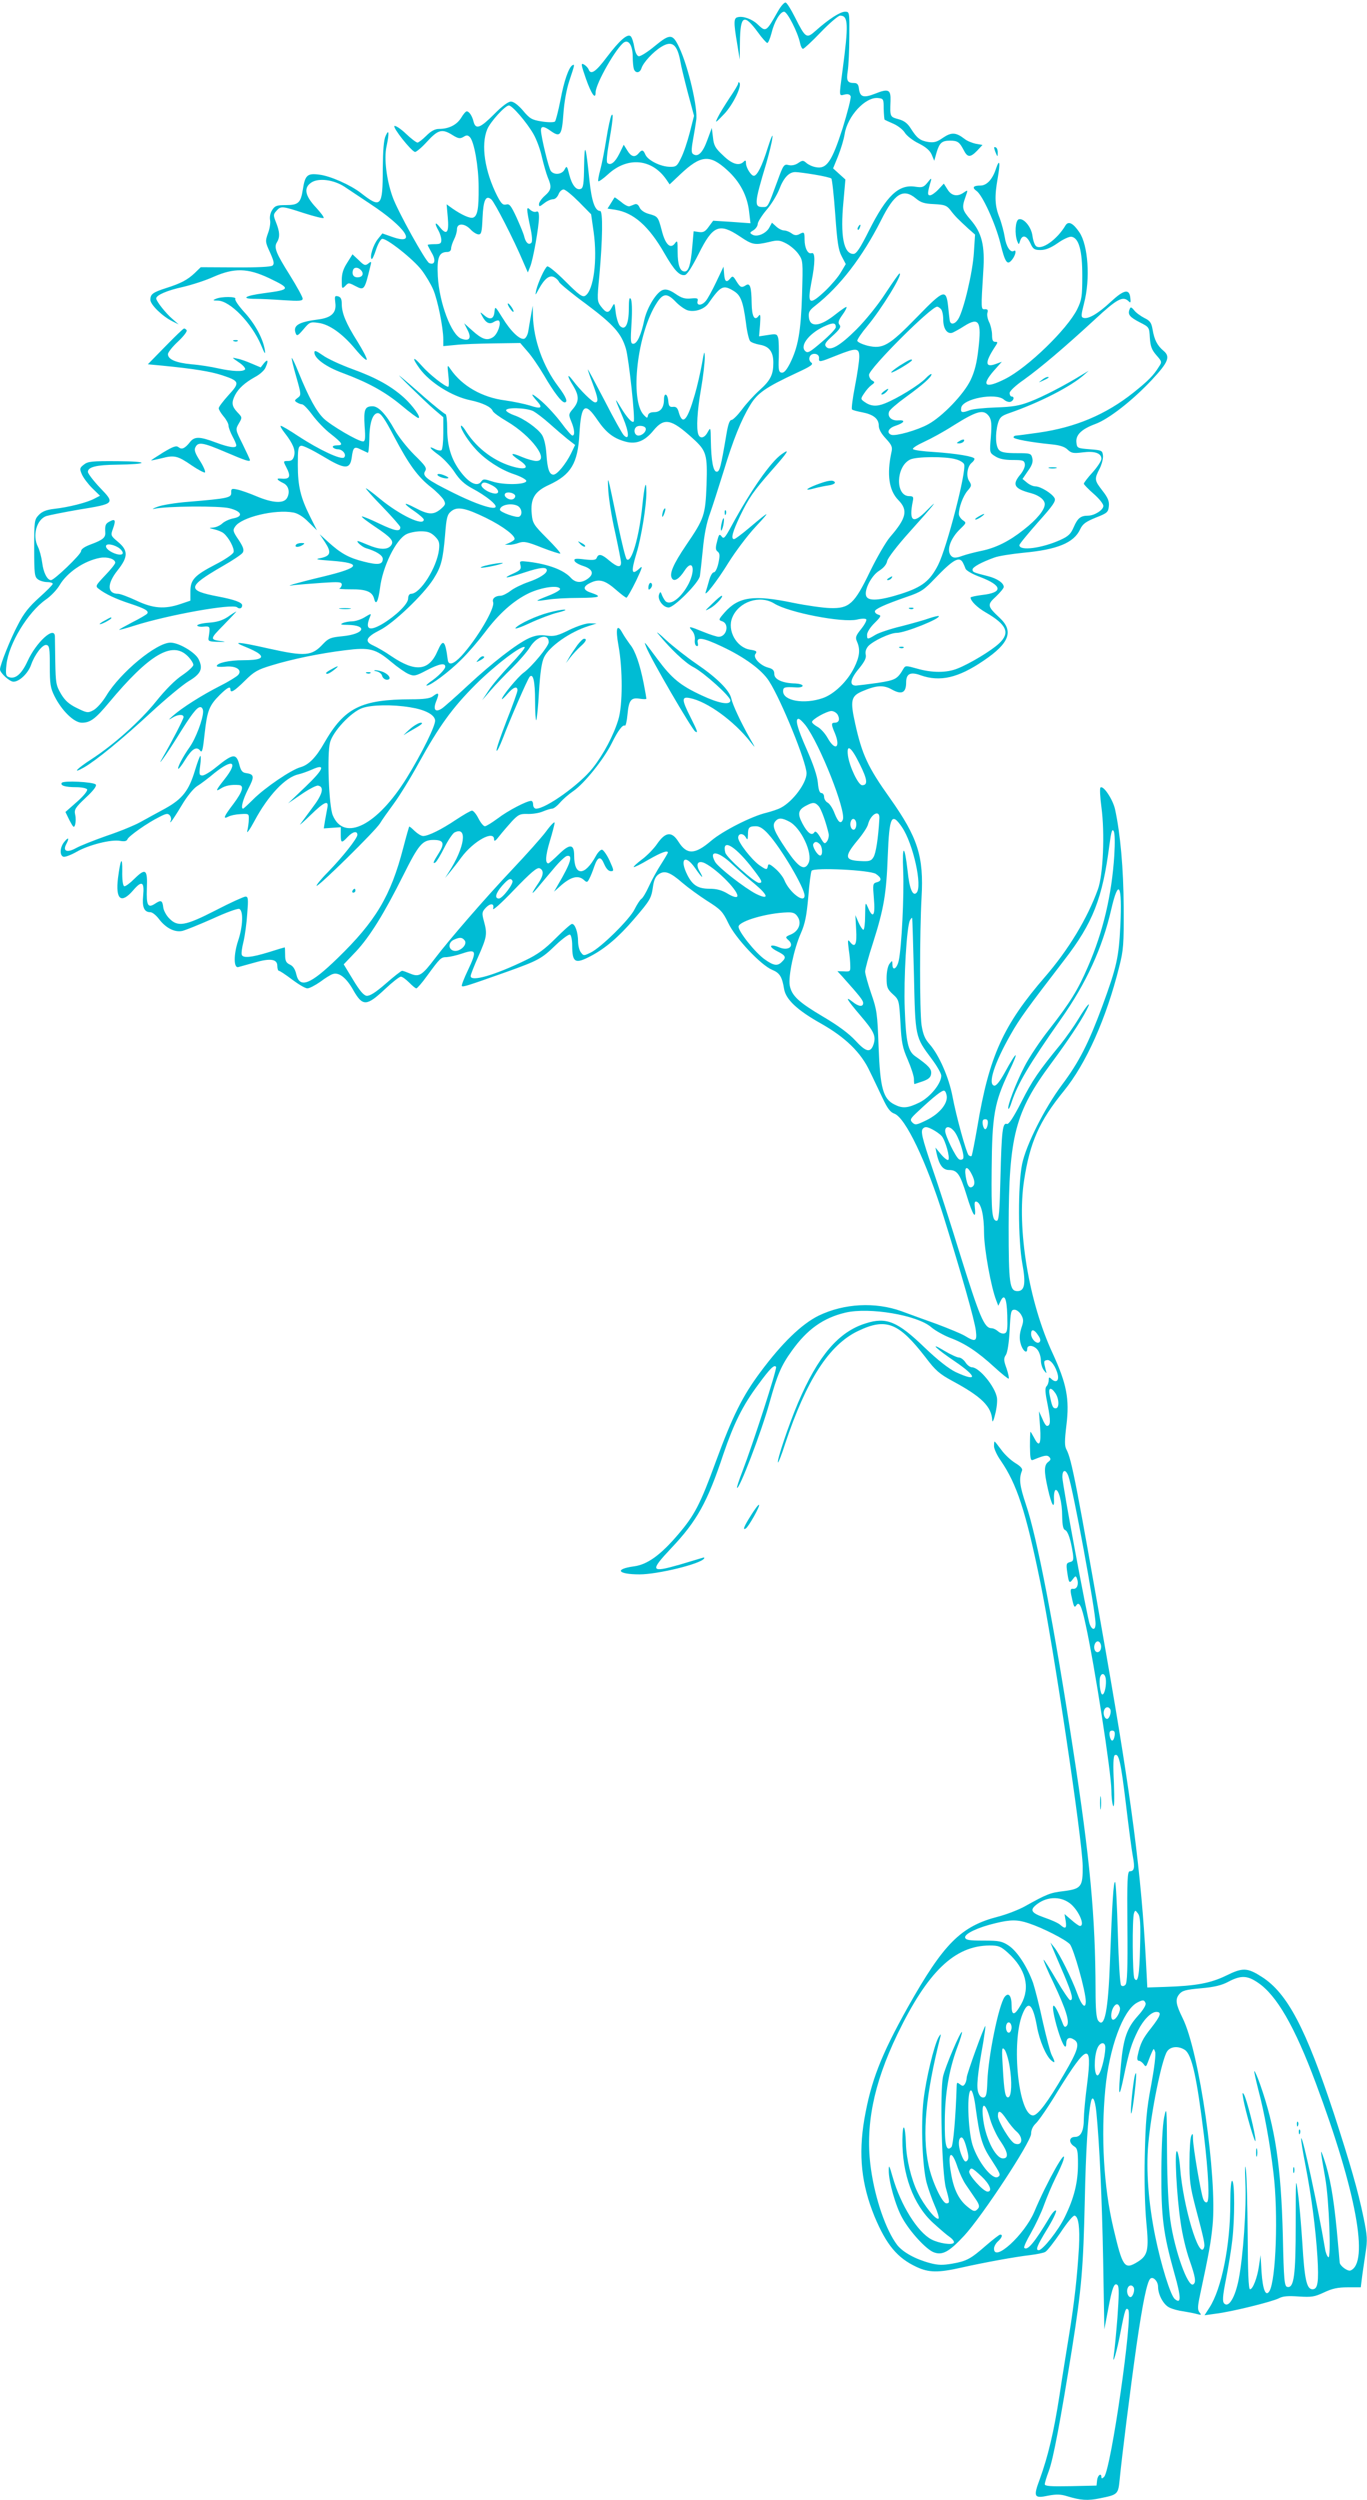 <?xml version="1.0" standalone="no"?>
<!DOCTYPE svg PUBLIC "-//W3C//DTD SVG 20010904//EN"
 "http://www.w3.org/TR/2001/REC-SVG-20010904/DTD/svg10.dtd">
<svg version="1.0" xmlns="http://www.w3.org/2000/svg"
 width="700pt" height="1280pt" viewBox="0 0 700 1280"
 preserveAspectRatio="xMidYMid meet">
<g transform="translate(0,1280) scale(0.1,-0.1)"
fill="#00bcd4" stroke="none">
<path d="M3984 12743 c-61 -108 -62 -108 -104 -68 -28 27 -74 44 -102 37 -21
-4 -22 -25 -3 -137 l13 -80 1 90 c2 137 20 147 91 51 22 -31 45 -56 49 -56 5
0 14 22 21 48 14 60 45 112 65 112 17 0 71 -107 82 -161 3 -16 10 -29 15 -29
5 0 46 38 91 85 45 47 90 85 99 85 42 0 44 -43 12 -283 -18 -136 -18 -128 11
-121 17 4 27 1 31 -9 3 -8 -16 -82 -41 -163 -55 -171 -82 -211 -137 -200 -18
3 -39 13 -49 22 -16 14 -20 14 -42 -1 -15 -10 -34 -14 -49 -10 -23 6 -27 1
-57 -82 -50 -136 -48 -133 -75 -133 -45 0 -44 18 18 224 14 49 29 108 31 130
4 26 -5 7 -24 -52 -29 -93 -54 -142 -71 -142 -14 0 -40 42 -40 64 0 16 -3 17
-12 8 -23 -23 -59 -13 -105 32 -40 37 -48 51 -52 92 l-6 49 -23 -62 c-23 -64
-47 -88 -71 -73 -11 6 -12 20 -2 76 7 38 14 82 16 98 10 59 -40 273 -86 371
-34 73 -47 74 -125 10 -37 -31 -74 -54 -83 -53 -10 2 -18 20 -23 47 -4 25 -12
49 -18 55 -16 16 -58 -21 -123 -107 -57 -76 -82 -92 -93 -62 -4 9 -15 20 -24
25 -16 9 -15 0 10 -72 28 -79 50 -111 50 -71 0 45 109 235 147 257 24 13 43
-20 43 -75 0 -26 3 -54 6 -63 9 -23 31 -20 39 5 9 29 60 84 101 109 56 35 83
13 99 -80 3 -19 20 -89 37 -154 l32 -119 -22 -86 c-12 -47 -32 -106 -45 -131
-20 -41 -25 -45 -58 -44 -47 1 -111 33 -124 62 -11 26 -18 27 -35 7 -19 -23
-38 -18 -58 15 l-18 29 -22 -45 c-22 -45 -46 -64 -62 -48 -5 5 -2 44 6 89 22
125 27 173 15 154 -5 -8 -17 -62 -26 -120 -9 -57 -23 -128 -31 -158 -8 -29
-13 -56 -10 -59 3 -2 25 13 50 36 99 91 224 80 298 -27 l17 -25 54 51 c106
100 151 104 241 22 65 -59 103 -131 112 -213 l7 -59 -96 7 -95 6 -23 -31 c-17
-24 -27 -30 -49 -27 l-28 4 -7 -79 c-8 -93 -19 -127 -39 -127 -24 0 -36 34
-36 101 0 57 -1 61 -14 43 -23 -31 -49 -6 -67 65 -19 72 -20 73 -67 86 -22 6
-41 19 -47 33 -6 14 -15 20 -25 16 -8 -3 -20 -8 -26 -10 -6 -3 -26 7 -43 22
-18 14 -33 25 -34 23 -2 -2 -10 -16 -19 -30 l-17 -27 40 -6 c94 -15 172 -84
252 -224 50 -87 77 -115 104 -110 12 2 36 40 71 109 72 145 105 159 210 89 65
-44 76 -46 150 -29 44 11 55 10 89 -8 21 -11 49 -35 62 -54 23 -33 23 -37 18
-209 -6 -189 -20 -267 -62 -351 -18 -35 -31 -49 -43 -47 -14 3 -17 15 -14 78
1 41 0 86 -3 99 -6 21 -9 23 -52 16 l-46 -7 5 60 c3 48 2 57 -7 45 -21 -29
-35 -4 -36 65 -1 82 -8 105 -29 92 -23 -15 -29 -12 -49 20 -16 27 -20 29 -31
15 -20 -24 -29 -18 -32 23 l-3 37 -38 -80 c-21 -44 -45 -88 -54 -97 -21 -24
-47 -23 -41 0 4 15 -1 17 -34 14 -30 -3 -48 2 -78 23 -28 19 -47 26 -64 21
-32 -8 -82 -88 -97 -155 -16 -77 -37 -121 -56 -121 -14 0 -15 12 -9 108 4 65
2 113 -4 122 -7 11 -10 -4 -10 -51 0 -78 -18 -114 -45 -88 -8 8 -18 39 -22 68
-6 53 -6 53 -20 27 -17 -32 -29 -30 -57 7 -18 25 -19 32 -7 154 17 189 19 333
4 333 -26 0 -43 49 -54 151 -19 187 -26 208 -28 81 -1 -93 -4 -114 -17 -119
-23 -9 -45 19 -59 73 -11 45 -13 47 -24 26 -13 -25 -52 -30 -70 -8 -11 13 -50
174 -51 209 0 23 15 22 51 -4 48 -34 56 -22 64 88 4 59 16 127 31 171 27 81
28 85 15 78 -19 -12 -43 -81 -61 -178 -11 -56 -24 -106 -28 -110 -5 -5 -35 -5
-67 0 -51 8 -62 14 -97 56 -25 29 -48 46 -62 46 -13 0 -46 -24 -86 -65 -71
-71 -94 -80 -105 -38 -7 30 -23 53 -35 53 -5 0 -18 -15 -29 -34 -23 -36 -63
-56 -113 -56 -21 0 -41 -11 -65 -35 -19 -19 -40 -35 -45 -35 -6 0 -33 20 -60
46 -26 25 -53 42 -58 39 -11 -7 85 -128 105 -133 6 -1 34 22 62 53 57 62 77
67 131 33 29 -18 38 -19 55 -9 16 10 22 10 33 -1 22 -22 45 -152 45 -257 1
-109 -6 -147 -28 -155 -15 -6 -58 13 -107 47 l-29 21 6 -67 c7 -78 -5 -94 -40
-51 -25 32 -30 23 -8 -16 8 -14 14 -35 15 -47 0 -20 -5 -23 -35 -23 -19 0 -35
-2 -35 -4 0 -3 10 -21 21 -41 22 -37 16 -64 -13 -52 -18 7 -163 268 -188 340
-31 88 -44 195 -31 256 15 70 13 94 -4 56 -10 -21 -14 -73 -15 -171 0 -193 -9
-203 -112 -122 -53 41 -158 88 -214 94 -60 8 -72 -3 -83 -75 -11 -70 -23 -81
-87 -81 -46 0 -56 -3 -70 -25 -10 -15 -14 -36 -11 -52 3 -14 -2 -45 -11 -68
-14 -40 -14 -44 11 -98 20 -45 23 -58 12 -67 -8 -6 -76 -10 -190 -9 l-177 1
-31 -30 c-37 -35 -71 -53 -147 -77 -68 -22 -80 -31 -80 -60 0 -25 63 -86 115
-111 l30 -15 -32 28 c-34 29 -83 91 -83 105 0 17 55 41 137 59 47 11 118 34
157 52 105 46 174 45 284 -7 113 -54 111 -59 -26 -77 -99 -13 -122 -29 -44
-29 26 0 91 -3 145 -7 80 -5 97 -4 97 8 0 8 -29 61 -65 119 -73 116 -84 144
-66 171 15 25 14 51 -5 99 -15 38 -15 42 1 60 23 26 28 26 141 -11 53 -17 98
-28 101 -25 4 3 -15 28 -40 55 -56 60 -63 100 -22 127 37 24 114 14 169 -22
24 -16 83 -55 132 -88 181 -119 245 -215 113 -169 l-51 18 -24 -30 c-23 -29
-42 -90 -31 -101 3 -3 13 18 22 46 9 28 23 54 31 57 20 7 160 -103 204 -161
21 -28 48 -73 59 -100 22 -51 51 -194 51 -253 l0 -35 63 6 c34 4 122 7 196 8
l135 2 37 -43 c21 -23 59 -79 85 -123 50 -86 90 -138 105 -138 19 0 8 28 -32
81 -78 103 -127 239 -130 364 l-1 50 -9 -50 c-5 -27 -11 -64 -14 -82 -3 -17
-12 -34 -20 -37 -22 -8 -70 38 -112 107 -38 61 -38 61 -41 29 -4 -37 -24 -42
-55 -14 -19 16 -20 16 -9 -4 19 -37 38 -47 61 -32 11 7 23 9 26 6 13 -13 -7
-69 -30 -84 -31 -20 -56 -12 -108 35 l-40 36 17 -34 c22 -42 10 -60 -31 -45
-51 17 -114 184 -121 320 -5 97 6 124 49 124 11 0 19 7 19 18 0 9 7 30 15 46
8 15 15 39 15 52 0 33 39 32 70 -1 13 -14 31 -25 41 -25 14 0 17 13 20 85 4
92 17 118 45 94 16 -13 115 -205 163 -319 l24 -55 12 30 c15 36 45 205 45 253
0 26 -4 33 -15 28 -8 -3 -21 2 -30 10 -20 20 -20 8 0 -87 10 -45 12 -76 6 -82
-13 -13 -28 -1 -36 30 -3 15 -22 60 -40 100 -28 60 -36 71 -53 66 -17 -4 -25
4 -46 44 -64 127 -84 261 -51 341 17 40 92 122 111 122 17 0 91 -86 125 -145
16 -27 36 -81 44 -119 9 -38 22 -84 30 -104 21 -49 19 -64 -15 -94 -16 -14
-30 -34 -30 -43 0 -14 3 -14 26 4 15 12 35 21 46 21 11 0 22 11 28 25 5 14 17
25 26 25 9 0 44 -29 78 -63 l63 -64 13 -91 c20 -143 0 -299 -43 -326 -14 -9
-32 4 -101 73 -46 46 -88 81 -94 77 -13 -8 -47 -83 -56 -121 -6 -30 -6 -30 13
5 29 53 55 74 79 61 11 -6 22 -17 25 -25 3 -7 65 -59 139 -113 140 -105 180
-150 203 -228 15 -49 49 -364 40 -373 -8 -9 -34 19 -66 72 -35 58 -33 51 11
-52 32 -76 34 -121 4 -90 -8 8 -53 89 -99 179 -47 90 -85 161 -85 158 0 -4 11
-37 25 -73 28 -75 31 -96 12 -96 -13 0 -77 63 -115 114 -30 39 -28 20 3 -29
31 -51 31 -80 0 -117 -24 -28 -24 -31 -10 -65 17 -40 20 -73 6 -73 -5 0 -30
29 -55 63 -26 35 -72 86 -103 113 -54 46 -63 45 -20 -3 28 -32 16 -38 -40 -19
-26 8 -83 20 -126 26 -118 15 -221 74 -280 160 -17 25 -17 24 -11 -32 4 -32 3
-58 -1 -58 -16 0 -96 63 -134 106 -47 54 -55 46 -12 -13 52 -71 164 -142 259
-162 62 -13 107 -34 115 -55 3 -8 36 -32 74 -54 125 -74 220 -202 149 -202
-13 0 -46 9 -72 20 -60 26 -67 19 -15 -16 53 -35 41 -52 -25 -35 -97 25 -189
92 -246 180 -15 25 -28 38 -28 29 0 -18 41 -81 79 -121 48 -52 125 -102 191
-124 36 -12 65 -28 65 -35 0 -20 -118 -22 -174 -3 -43 14 -47 14 -58 -2 -20
-26 -61 -6 -104 51 -48 63 -69 131 -69 222 0 41 -4 74 -9 74 -4 0 -53 39 -107
86 -54 48 -110 96 -124 107 -39 33 120 -123 173 -169 l47 -40 0 -82 c0 -44 -4
-84 -10 -87 -5 -3 -19 -1 -31 5 -39 21 -29 4 17 -29 25 -18 61 -57 81 -87 26
-40 51 -63 92 -85 31 -16 72 -43 91 -59 80 -66 -19 -47 -185 35 -141 70 -164
88 -148 113 10 16 2 27 -56 84 -37 37 -82 94 -101 129 -44 79 -82 119 -112
119 -40 0 -46 -16 -41 -101 5 -63 3 -79 -8 -79 -25 0 -163 81 -201 117 -38 37
-76 106 -129 236 -17 43 -33 76 -35 74 -2 -2 8 -45 23 -96 26 -92 26 -94 7
-108 -16 -12 -17 -15 -4 -23 8 -5 20 -10 27 -10 7 0 31 -25 53 -55 22 -30 64
-74 93 -96 62 -49 67 -59 32 -59 -15 0 -24 -4 -20 -10 3 -5 14 -10 24 -10 26
0 47 -28 33 -42 -14 -14 -126 38 -236 110 -43 29 -83 52 -88 52 -5 0 4 -17 21
-38 41 -53 55 -86 47 -116 -5 -19 -13 -26 -31 -26 -25 0 -25 -1 -10 -30 27
-52 20 -65 -30 -60 -23 2 -16 -8 17 -24 26 -13 34 -46 18 -75 -16 -30 -73 -27
-156 8 -38 16 -83 32 -100 35 -27 6 -31 4 -30 -16 1 -26 -15 -30 -219 -47 -66
-5 -138 -17 -160 -26 -22 -8 -29 -13 -15 -10 59 14 336 16 385 3 63 -16 73
-42 19 -52 -20 -4 -46 -16 -57 -27 -11 -10 -32 -19 -46 -20 -23 -1 -22 -2 6
-9 18 -4 40 -13 48 -20 27 -22 57 -79 51 -97 -3 -10 -44 -38 -91 -62 -110 -57
-130 -79 -130 -139 l0 -47 -50 -17 c-82 -28 -142 -23 -226 17 -41 19 -83 35
-94 35 -57 0 -58 51 -3 120 55 69 55 102 2 146 -38 32 -38 33 -25 69 15 42 11
51 -18 35 -21 -11 -24 -19 -22 -56 2 -26 -12 -38 -74 -61 -32 -12 -50 -24 -50
-35 0 -16 -137 -148 -154 -148 -19 0 -39 39 -45 89 -4 30 -14 67 -22 82 -29
57 -7 139 43 157 17 5 92 20 167 33 185 30 186 31 108 112 -34 36 -62 73 -62
81 0 25 43 36 148 37 166 2 170 17 6 18 -134 1 -154 -1 -175 -18 -21 -16 -22
-21 -10 -49 7 -17 31 -49 53 -71 l40 -39 -29 -15 c-37 -20 -132 -44 -205 -52
-42 -5 -63 -14 -80 -32 -22 -23 -23 -32 -23 -170 0 -132 2 -146 19 -159 11 -8
32 -14 48 -14 15 0 28 -4 28 -9 0 -5 -31 -36 -69 -70 -52 -47 -79 -80 -109
-139 -39 -73 -92 -207 -92 -229 0 -18 49 -63 69 -63 30 0 75 43 90 86 19 54
59 106 79 102 15 -3 17 -18 17 -108 0 -91 3 -112 24 -154 37 -74 100 -136 140
-136 43 0 69 19 139 103 206 247 324 317 403 238 16 -16 29 -36 29 -45 0 -8
-26 -32 -57 -53 -36 -24 -85 -73 -134 -134 -81 -101 -217 -222 -331 -296 -76
-49 -102 -78 -38 -42 61 35 195 144 347 285 73 67 157 137 188 156 64 38 76
64 52 113 -17 35 -101 85 -144 85 -72 0 -257 -153 -329 -272 -20 -33 -49 -65
-66 -74 -28 -15 -33 -14 -84 11 -41 20 -61 38 -82 73 -25 43 -27 56 -29 162
-1 63 -2 123 -2 133 -3 54 -96 -31 -140 -128 -31 -67 -63 -94 -97 -81 -14 5
-16 16 -11 63 11 107 110 269 201 333 25 17 57 50 71 74 39 66 126 125 207
140 38 7 78 -6 78 -25 0 -6 -23 -35 -52 -65 -49 -52 -51 -55 -32 -69 33 -26
86 -51 159 -75 76 -25 98 -37 89 -51 -3 -5 -37 -25 -75 -44 -38 -20 -69 -37
-69 -39 0 -2 35 7 78 21 173 55 502 114 526 94 13 -11 26 -5 26 10 0 15 -39
29 -122 45 -163 31 -160 50 19 154 53 30 101 62 106 71 8 13 3 28 -21 65 -29
42 -31 50 -18 68 31 48 205 90 299 72 22 -4 51 -22 77 -49 l43 -42 -35 70
c-49 98 -63 156 -63 265 0 81 2 95 17 98 9 2 58 -22 110 -53 114 -69 140 -70
149 -8 7 54 13 59 46 42 16 -7 31 -15 36 -17 4 -2 7 27 8 65 0 86 17 138 44
138 15 0 35 -28 83 -120 76 -144 122 -207 190 -260 28 -22 56 -51 64 -64 11
-21 10 -25 -15 -47 -37 -31 -63 -30 -131 6 -65 34 -65 24 0 -20 24 -17 44 -35
44 -40 0 -36 -123 23 -224 106 -36 30 -68 54 -72 54 -4 0 34 -43 85 -95 50
-52 91 -99 91 -104 0 -25 -27 -20 -107 18 -47 23 -88 39 -90 37 -3 -3 28 -26
68 -53 84 -56 99 -74 80 -97 -18 -22 -60 -20 -116 4 -26 11 -49 20 -52 20 -13
0 21 -30 40 -36 54 -16 87 -37 87 -55 0 -30 -24 -33 -98 -14 -76 19 -117 42
-181 100 l-44 40 28 -42 c33 -51 28 -69 -22 -80 -33 -6 -25 -8 56 -14 157 -12
145 -35 -41 -80 -68 -16 -136 -34 -153 -39 -30 -10 -30 -10 5 -5 19 2 81 7
138 11 89 6 102 5 102 -9 0 -8 -6 -17 -12 -20 -7 -2 19 -4 57 -4 80 1 112 -12
121 -49 9 -36 21 -13 30 56 13 108 81 248 135 275 15 8 49 15 74 15 36 0 51
-6 72 -26 21 -21 25 -32 21 -68 -11 -92 -96 -226 -143 -226 -9 0 -15 -10 -15
-24 0 -28 -63 -89 -133 -131 -68 -39 -89 -27 -62 38 7 17 5 17 -26 -2 -19 -12
-47 -21 -64 -22 -16 0 -39 -4 -50 -9 -15 -7 -9 -9 25 -9 106 -2 86 -47 -25
-58 -61 -6 -72 -10 -100 -39 -58 -63 -91 -66 -280 -24 -155 35 -191 37 -120 9
28 -11 59 -26 70 -35 30 -23 4 -34 -81 -34 -70 0 -134 -14 -134 -30 0 -4 19
-5 42 -3 55 6 90 -16 68 -42 -8 -9 -50 -35 -94 -57 -89 -45 -194 -111 -241
-153 -23 -20 -24 -23 -5 -11 29 19 60 21 60 5 0 -10 -59 -124 -108 -209 -35
-60 21 18 75 105 73 118 101 155 119 155 8 0 14 -10 14 -23 0 -38 -38 -139
-69 -182 -34 -48 -64 -105 -58 -111 2 -2 18 18 35 46 35 57 59 71 77 47 10
-13 14 3 23 88 13 117 23 143 78 198 38 37 54 46 54 27 0 -20 19 -9 73 44 48
48 66 58 139 80 105 32 245 61 375 77 126 16 156 8 237 -60 32 -27 72 -55 89
-62 27 -12 36 -10 91 19 65 34 96 40 96 19 0 -14 -39 -53 -80 -80 -13 -10 -20
-17 -15 -17 20 0 114 70 176 132 36 35 89 97 120 138 73 98 149 166 229 204
65 30 151 42 158 21 2 -5 -24 -21 -58 -34 -33 -13 -60 -24 -58 -26 2 -2 26 1
53 5 28 5 99 9 159 9 109 1 122 6 64 26 -44 14 -45 32 -5 51 45 22 75 14 132
-36 25 -22 49 -40 53 -40 4 1 26 39 49 86 32 68 36 81 19 65 -43 -40 -46 -20
-16 79 23 75 50 239 50 307 0 76 -10 42 -21 -68 -16 -158 -56 -296 -80 -272
-6 6 -25 84 -44 174 -55 266 -55 267 -50 175 3 -43 18 -139 35 -212 16 -74 30
-144 30 -154 0 -28 -19 -24 -60 10 -38 33 -55 37 -64 15 -4 -12 -16 -14 -62
-9 -46 6 -56 4 -52 -7 2 -8 23 -20 46 -27 48 -16 56 -41 20 -66 -31 -22 -61
-20 -84 5 -37 41 -114 70 -217 83 -46 5 -47 5 -42 -17 5 -20 0 -26 -34 -42
-66 -29 -41 -28 54 4 82 27 115 30 115 11 0 -16 -39 -41 -95 -60 -32 -11 -73
-31 -91 -45 -18 -14 -41 -25 -51 -25 -27 0 -44 -15 -38 -32 12 -30 -83 -190
-163 -277 -40 -42 -65 -49 -69 -20 -13 102 -24 111 -52 47 -44 -103 -113 -111
-236 -28 -33 23 -75 47 -93 55 -48 21 -38 43 33 79 69 34 224 182 274 261 40
63 49 97 60 225 7 91 11 106 32 123 31 25 72 17 177 -34 88 -43 156 -95 146
-111 -3 -5 -16 -13 -28 -18 l-21 -9 21 0 c12 -1 35 4 51 10 26 9 44 5 119 -25
49 -19 91 -32 93 -30 3 3 -28 38 -68 78 -68 68 -74 78 -78 123 -8 80 14 117
89 151 112 52 147 110 155 261 9 152 28 166 93 70 44 -64 81 -93 143 -110 55
-15 99 3 143 57 55 67 91 60 200 -39 72 -65 77 -83 72 -240 -6 -155 -12 -172
-104 -307 -67 -99 -88 -148 -73 -171 11 -19 37 -3 64 39 41 64 59 10 22 -65
-35 -68 -87 -111 -115 -94 -6 3 -15 18 -21 31 -8 22 -10 23 -16 7 -10 -25 20
-67 49 -67 28 0 153 125 160 161 2 13 9 75 15 136 7 75 19 137 37 185 14 40
45 137 69 214 49 162 90 264 137 341 37 61 79 90 235 163 76 35 90 45 77 54
-9 7 -12 18 -8 29 9 24 50 19 48 -6 -2 -23 2 -22 89 13 103 41 117 40 117 -7
0 -21 -10 -89 -22 -150 -12 -62 -19 -116 -15 -119 3 -4 27 -10 53 -15 57 -11
84 -33 84 -69 0 -17 13 -41 36 -65 30 -33 35 -43 29 -69 -25 -115 -13 -197 35
-246 51 -52 42 -92 -43 -190 -21 -25 -67 -104 -102 -176 -80 -166 -106 -190
-204 -187 -36 1 -122 13 -190 27 -202 42 -279 31 -350 -49 -33 -38 -33 -39
-12 -46 37 -14 22 -79 -19 -79 -9 0 -44 11 -78 25 -74 30 -80 31 -58 6 10 -11
16 -31 14 -46 -2 -16 2 -30 9 -32 7 -3 9 3 6 16 -8 32 27 27 124 -19 115 -54
204 -119 241 -177 63 -98 192 -416 192 -472 0 -50 -70 -144 -131 -176 -14 -8
-48 -19 -75 -26 -76 -18 -223 -93 -282 -143 -84 -72 -125 -73 -168 -5 -34 54
-66 51 -109 -11 -17 -25 -52 -61 -78 -80 -25 -19 -44 -36 -42 -39 3 -2 37 15
76 38 65 37 99 50 99 36 0 -2 -16 -30 -36 -61 -20 -31 -48 -82 -62 -113 -14
-31 -31 -59 -38 -63 -7 -5 -22 -28 -34 -52 -24 -51 -173 -198 -226 -223 -35
-17 -36 -17 -50 2 -8 10 -14 36 -14 56 0 45 -15 89 -31 89 -6 0 -43 -33 -83
-73 -56 -56 -92 -83 -157 -114 -157 -76 -279 -111 -279 -80 0 7 18 53 40 102
43 98 46 113 28 179 -11 40 -10 47 7 66 25 28 48 27 40 -2 -4 -13 42 28 106
95 87 90 118 117 132 112 23 -10 21 -36 -6 -76 -38 -56 -40 -66 -5 -25 18 22
56 67 84 100 28 34 58 62 67 64 33 7 19 -38 -46 -148 l-20 -35 29 26 c55 50
94 61 124 34 15 -14 18 -13 28 7 7 13 18 41 25 62 18 52 33 55 51 12 10 -23
22 -36 34 -36 17 0 16 4 -7 55 -14 30 -32 55 -39 55 -7 0 -21 -14 -30 -31 -58
-106 -112 -106 -112 1 0 60 -22 62 -79 6 -26 -25 -49 -46 -53 -46 -17 0 -15
38 7 112 14 46 25 89 25 96 0 8 -20 -12 -44 -45 -24 -32 -101 -118 -170 -191
-140 -148 -327 -364 -399 -459 -66 -87 -81 -96 -125 -78 -19 8 -38 15 -43 15
-5 0 -43 -30 -84 -66 -53 -46 -82 -64 -98 -62 -15 2 -36 27 -69 82 l-48 79 63
66 c70 75 143 192 242 390 79 158 98 181 155 181 52 0 59 -17 26 -69 -28 -44
-32 -56 -16 -46 6 4 26 37 45 75 19 38 43 73 52 78 69 35 53 -77 -29 -203
l-19 -30 25 30 c14 17 40 50 58 75 63 85 168 142 168 93 0 -13 8 -8 27 17 15
19 44 53 64 75 33 35 42 39 79 38 24 -1 59 4 78 12 19 8 41 15 49 15 8 0 26
14 40 30 14 17 45 44 70 61 55 38 154 161 195 243 33 67 57 98 68 91 4 -2 10
23 13 56 7 75 18 89 63 82 19 -3 34 -3 34 0 0 3 -6 38 -14 79 -19 96 -43 167
-70 199 -11 15 -29 41 -39 59 -28 51 -36 23 -20 -65 22 -120 22 -306 -1 -380
-24 -79 -75 -176 -131 -247 -65 -83 -239 -208 -290 -208 -8 0 -15 9 -15 20 0
11 -4 20 -10 20 -23 0 -119 -50 -170 -89 -30 -22 -60 -41 -67 -41 -7 0 -22 18
-33 40 -11 22 -26 40 -33 40 -7 0 -43 -21 -81 -46 -76 -51 -141 -83 -169 -84
-10 0 -29 12 -44 26 -14 14 -26 24 -28 22 -1 -2 -15 -50 -30 -108 -64 -247
-141 -376 -337 -566 -140 -136 -194 -156 -211 -81 -6 26 -17 42 -33 49 -19 9
-24 19 -24 50 0 21 -1 38 -2 38 -2 0 -39 -11 -83 -25 -88 -27 -131 -31 -137
-13 -3 7 1 37 9 68 7 30 16 94 19 143 6 75 5 87 -9 87 -8 0 -77 -31 -152 -70
-158 -81 -195 -87 -239 -41 -15 15 -28 40 -30 55 -4 36 -11 40 -40 21 -39 -26
-47 -12 -44 77 4 98 -6 106 -64 49 -23 -23 -46 -40 -52 -38 -7 3 -11 34 -10
78 1 80 -9 63 -22 -37 -13 -109 16 -133 77 -63 45 53 59 46 52 -26 -6 -59 5
-85 37 -85 10 0 30 -16 44 -35 35 -46 80 -69 119 -61 17 4 86 32 154 62 67 31
129 54 138 51 22 -9 19 -90 -6 -164 -23 -70 -23 -140 1 -134 8 2 46 13 83 23
82 24 117 18 117 -17 0 -14 4 -25 8 -25 5 0 35 -20 68 -45 32 -24 67 -45 78
-45 10 0 39 15 65 33 25 19 54 37 64 40 32 12 71 -19 106 -82 48 -84 68 -83
161 4 38 36 75 65 83 65 7 0 26 -14 42 -30 16 -16 32 -30 37 -30 4 0 29 28 54
63 68 93 72 97 101 97 16 1 52 9 81 19 71 24 75 13 28 -86 -20 -42 -34 -78
-31 -81 6 -6 30 2 228 72 164 59 180 67 254 139 34 32 67 56 72 52 6 -3 11
-28 11 -55 0 -89 15 -97 96 -54 74 39 142 97 220 188 84 98 89 106 98 169 5
34 14 52 30 62 30 20 58 10 122 -46 27 -23 83 -64 125 -91 70 -44 80 -55 108
-113 36 -77 167 -216 225 -240 39 -16 51 -36 61 -98 9 -54 68 -109 189 -177
124 -70 205 -148 250 -245 19 -38 48 -101 66 -138 24 -51 39 -71 59 -78 57
-20 164 -243 255 -534 90 -290 156 -521 163 -577 7 -56 -2 -60 -56 -27 -18 11
-84 38 -145 61 -61 22 -142 51 -179 65 -136 49 -295 40 -424 -22 -88 -43 -189
-141 -299 -289 -91 -122 -142 -223 -229 -460 -79 -217 -109 -274 -192 -371
-90 -106 -158 -155 -227 -164 -102 -14 -83 -41 29 -41 94 0 314 54 330 81 4 5
0 7 -7 4 -7 -2 -60 -18 -117 -35 -150 -43 -155 -34 -44 84 132 139 186 237
267 481 53 156 99 250 179 357 60 82 82 104 91 90 6 -10 -119 -396 -173 -536
-17 -44 -29 -81 -27 -83 11 -11 125 286 167 438 39 140 59 188 114 264 78 109
160 168 274 195 123 29 370 -13 440 -75 20 -17 63 -41 96 -54 76 -28 142 -72
228 -151 37 -34 70 -60 72 -58 3 3 -2 26 -11 53 -15 41 -15 51 -3 69 8 13 16
62 19 126 5 96 7 105 25 105 10 0 26 -12 34 -26 13 -23 13 -33 1 -68 -9 -30
-11 -52 -4 -78 9 -37 34 -58 34 -29 0 24 36 19 54 -6 9 -12 16 -36 16 -53 0
-17 7 -40 16 -51 14 -18 15 -18 8 6 -10 40 -10 44 7 47 19 5 47 -35 56 -77 6
-32 -12 -41 -35 -18 -9 9 -12 8 -12 -8 0 -11 -5 -25 -11 -31 -9 -9 -7 -34 6
-97 16 -81 15 -106 -4 -106 -5 0 -16 17 -24 38 l-17 37 6 -82 c6 -89 -4 -106
-31 -53 -9 17 -17 30 -18 30 -2 0 -3 -34 -3 -75 1 -63 3 -74 16 -69 58 24 72
26 83 15 9 -10 8 -15 -5 -25 -22 -16 -23 -47 -2 -139 19 -84 34 -108 31 -49
-1 23 3 42 8 44 16 5 34 -63 34 -133 1 -49 5 -68 15 -72 15 -6 29 -50 40 -121
4 -33 2 -39 -15 -43 -19 -5 -20 -11 -14 -52 8 -56 11 -60 29 -35 13 17 15 18
21 2 10 -27 1 -53 -18 -52 -15 2 -17 -3 -12 -30 13 -61 16 -70 26 -55 15 24
28 -3 48 -97 46 -209 131 -756 132 -849 0 -33 4 -69 9 -80 6 -12 7 32 4 116
-5 93 -3 138 4 143 21 13 31 -32 57 -246 14 -119 30 -241 36 -272 11 -59 7
-76 -16 -76 -12 0 -14 -47 -12 -284 2 -217 -1 -288 -10 -297 -8 -8 -16 -9 -22
-3 -6 5 -13 125 -17 267 -4 142 -10 260 -14 262 -8 5 -15 -105 -26 -400 -9
-259 -28 -354 -61 -309 -9 13 -13 58 -13 153 -1 381 -28 671 -116 1241 -95
621 -184 1083 -241 1249 -32 96 -36 131 -20 171 5 10 -6 23 -34 40 -23 14 -55
44 -72 68 -17 23 -32 42 -34 42 -2 0 -3 -11 -3 -24 0 -13 15 -46 34 -73 83
-121 128 -258 202 -618 67 -325 216 -1320 218 -1457 1 -108 -6 -118 -100 -130
-67 -8 -84 -15 -197 -78 -33 -18 -93 -41 -135 -52 -192 -49 -280 -138 -464
-465 -138 -247 -188 -377 -222 -572 -31 -183 -15 -334 52 -498 61 -146 117
-213 216 -259 63 -29 109 -30 229 -3 116 26 274 55 352 64 33 4 68 11 77 16
10 5 45 50 79 100 33 50 65 89 72 86 20 -6 27 -60 22 -162 -9 -151 -24 -285
-50 -445 -13 -80 -36 -221 -50 -315 -29 -187 -58 -309 -101 -428 -34 -91 -29
-99 46 -83 38 7 61 7 93 -3 72 -22 106 -24 170 -11 93 19 93 20 101 102 11
113 53 450 86 683 31 213 53 322 70 339 14 14 40 -13 40 -41 0 -40 27 -91 57
-106 15 -8 48 -17 73 -20 25 -4 56 -10 70 -14 22 -6 23 -4 12 9 -10 13 -10 29
3 89 46 216 55 265 64 354 25 245 -68 893 -153 1063 -35 71 -39 96 -18 122 15
19 33 24 112 31 68 6 106 15 141 34 63 33 96 32 150 -5 96 -64 189 -225 297
-515 207 -554 274 -921 177 -959 -15 -5 -55 25 -55 42 0 4 -7 79 -15 167 -17
173 -35 273 -65 362 -21 61 -21 57 6 -97 20 -113 31 -416 16 -406 -6 4 -14 23
-17 44 -35 208 -116 583 -122 565 -2 -6 8 -69 22 -139 31 -161 51 -315 61
-466 8 -132 2 -168 -25 -168 -30 0 -41 50 -52 235 -6 94 -16 211 -23 260 -11
85 -11 75 -11 -160 0 -265 -9 -330 -43 -323 -15 3 -18 32 -23 263 -9 355 -39
554 -116 773 -14 40 -28 71 -30 69 -2 -2 8 -46 21 -98 29 -107 60 -277 77
-424 25 -206 13 -551 -21 -605 -19 -30 -34 9 -40 98 l-5 87 -8 -54 c-9 -64
-32 -121 -46 -121 -8 0 -11 91 -12 278 -1 152 -5 302 -9 332 -5 37 -6 17 -3
-60 6 -136 -11 -381 -34 -499 -18 -92 -51 -147 -74 -124 -10 10 -9 35 9 125
12 62 27 151 32 198 13 110 13 297 0 305 -6 4 -10 -37 -10 -115 0 -216 -45
-439 -107 -534 l-25 -39 57 8 c78 9 289 61 324 79 20 11 48 13 102 9 65 -4 80
-2 129 21 42 20 71 26 121 26 l67 0 6 48 c3 26 12 82 18 125 11 71 10 89 -11
190 -27 131 -68 273 -149 522 -145 440 -239 620 -370 704 -75 48 -98 49 -183
7 -80 -39 -155 -53 -314 -58 l-90 -3 -7 135 c-24 446 -73 828 -204 1575 -150
855 -176 994 -203 1044 -10 18 -10 44 0 127 16 131 1 210 -70 364 -123 264
-185 640 -147 887 30 195 77 302 203 457 115 141 218 372 284 636 22 86 24
115 23 305 -1 200 -17 376 -44 501 -11 51 -61 126 -75 112 -4 -4 -2 -49 5
-100 18 -134 9 -346 -18 -421 -54 -149 -150 -308 -270 -447 -215 -248 -287
-408 -347 -767 -14 -80 -27 -148 -30 -151 -3 -3 -9 -1 -15 4 -12 12 -64 201
-83 303 -18 94 -68 209 -116 264 -25 28 -34 50 -42 99 -10 74 -10 467 0 653
12 211 -19 307 -162 509 -114 160 -143 224 -178 382 -26 117 -21 140 34 164
74 32 111 35 156 9 49 -27 71 -15 71 37 0 45 22 56 74 37 99 -35 193 -14 323
75 132 89 155 151 82 219 -64 60 -65 67 -19 109 22 21 40 43 40 49 0 20 -33
43 -80 55 -75 19 -80 21 -80 34 0 13 46 38 113 62 22 8 87 18 146 24 175 16
260 51 292 120 13 28 29 39 80 60 59 23 64 28 67 58 3 26 -5 44 -32 79 -42 54
-43 60 -15 114 11 22 19 53 17 67 -3 26 -6 27 -68 32 -63 5 -65 6 -68 34 -5
39 26 69 96 95 69 25 192 121 291 227 84 90 95 118 59 148 -32 27 -47 56 -56
109 -6 35 -13 45 -42 59 -19 10 -43 27 -52 39 -15 18 -19 19 -24 5 -10 -26 0
-39 52 -66 49 -25 49 -25 52 -79 3 -44 9 -61 33 -89 29 -33 30 -35 13 -60 -27
-44 -55 -72 -130 -132 -141 -112 -296 -178 -486 -205 -57 -8 -109 -15 -115
-15 -7 0 -13 -4 -13 -9 0 -9 85 -25 195 -36 41 -4 67 -12 82 -27 19 -18 29
-20 77 -14 61 8 96 -4 96 -33 0 -10 -20 -41 -45 -69 -25 -27 -45 -54 -45 -58
0 -5 23 -28 50 -52 28 -24 50 -52 50 -62 0 -21 -46 -50 -79 -50 -37 0 -53 -13
-72 -57 -16 -37 -27 -48 -71 -68 -94 -42 -208 -57 -208 -26 0 6 43 58 95 117
78 87 93 109 85 124 -13 24 -72 60 -98 60 -11 0 -30 8 -43 19 l-23 19 28 41
c21 29 27 47 22 66 -6 24 -10 25 -80 25 -55 0 -79 4 -90 16 -18 18 -21 81 -6
136 9 31 17 39 58 53 158 55 315 136 382 195 l25 22 -35 -21 c-91 -56 -202
-113 -265 -137 -57 -22 -90 -27 -176 -30 -58 -2 -118 -8 -133 -14 -40 -15 -48
-13 -44 12 6 47 178 79 219 42 10 -9 25 -14 34 -11 17 7 21 27 5 27 -5 0 -10
8 -10 18 0 10 31 39 73 68 85 61 209 166 365 310 112 104 142 120 171 92 10
-11 12 -7 9 17 -5 48 -32 43 -100 -20 -65 -61 -117 -91 -141 -82 -12 4 -11 15
4 74 33 125 21 298 -24 364 -32 47 -56 59 -71 35 -43 -73 -123 -129 -151 -106
-7 6 -15 29 -18 52 -6 47 -46 94 -71 85 -17 -7 -21 -75 -7 -112 8 -19 8 -19
15 3 11 32 33 27 52 -13 14 -31 21 -35 53 -35 25 0 52 11 88 36 28 20 60 34
70 32 38 -7 55 -71 55 -199 0 -108 -3 -125 -26 -172 -51 -103 -255 -300 -369
-357 -103 -52 -125 -35 -57 43 l40 45 -30 -11 c-56 -21 -58 6 -6 86 16 24 17
27 2 27 -12 0 -16 9 -16 35 0 20 -7 49 -14 64 -8 15 -13 37 -10 49 5 15 1 20
-13 19 -20 -2 -20 1 -8 194 9 132 -7 197 -65 264 -43 50 -46 61 -26 117 13 37
13 37 -8 23 -33 -24 -64 -18 -84 15 l-19 30 -28 -30 c-16 -17 -35 -30 -43 -30
-14 0 -13 13 5 75 4 15 0 13 -17 -9 -20 -25 -28 -27 -62 -22 -86 14 -148 -45
-238 -224 -46 -92 -65 -120 -80 -120 -50 0 -68 92 -51 268 l10 113 -31 28 -32
29 26 64 c14 35 29 85 33 111 14 92 107 193 172 185 27 -3 28 -5 28 -55 1 -29
3 -54 5 -56 3 -2 23 -11 46 -21 22 -10 48 -30 57 -45 9 -15 40 -40 71 -55 38
-19 58 -37 67 -58 l13 -31 12 43 c15 49 27 60 69 60 38 0 48 -7 69 -47 20 -40
34 -41 70 -4 l27 29 -34 6 c-19 4 -46 15 -58 25 -44 34 -67 35 -110 6 -31 -22
-46 -26 -75 -22 -43 7 -59 20 -90 69 -17 27 -34 40 -64 48 -43 12 -43 12 -40
93 2 59 -10 65 -80 37 -59 -23 -77 -17 -82 28 -2 19 -9 27 -23 27 -36 0 -42
11 -34 62 4 26 8 105 8 176 1 127 1 127 -22 127 -25 0 -85 -39 -151 -98 -46
-41 -51 -38 -105 69 -20 40 -41 74 -48 76 -6 2 -24 -17 -39 -44z m188 -837
c43 -7 81 -16 85 -20 4 -4 13 -86 20 -183 10 -142 16 -183 33 -215 l21 -40
-25 -42 c-13 -23 -49 -65 -79 -94 -83 -78 -94 -71 -72 43 20 101 20 156 1 149
-19 -7 -36 26 -36 70 0 39 -2 41 -29 26 -13 -6 -24 -5 -37 5 -11 8 -28 15 -38
15 -11 0 -29 9 -41 20 l-22 20 -13 -24 c-16 -31 -62 -51 -86 -38 -16 9 -16 11
4 23 12 8 22 22 22 32 0 10 20 42 44 71 25 28 54 76 66 106 23 61 51 90 84 89
11 0 56 -6 98 -13z m518 -122 c25 -21 43 -27 93 -29 54 -3 64 -6 84 -31 23
-31 41 -48 93 -96 l33 -29 -6 -92 c-6 -101 -53 -299 -81 -342 -18 -27 -40 -29
-43 -4 -1 8 -5 39 -8 71 -10 90 -22 86 -159 -55 -144 -148 -175 -165 -253
-147 -30 8 -53 19 -53 26 0 7 22 40 50 73 77 93 186 271 166 271 -3 0 -35 -46
-72 -102 -38 -59 -102 -138 -148 -184 -85 -85 -136 -114 -156 -89 -10 12 -3
23 34 56 36 33 44 45 35 56 -9 10 -6 22 14 50 15 20 24 39 22 41 -2 3 -27 -14
-56 -37 -80 -64 -132 -69 -137 -15 -3 26 3 36 34 60 126 99 240 248 335 435
69 139 114 167 179 113z m-934 -473 c37 -22 49 -53 64 -165 5 -44 15 -85 21
-92 5 -7 28 -15 50 -19 48 -8 69 -36 69 -92 0 -61 -14 -90 -71 -141 -28 -25
-69 -70 -90 -99 -22 -29 -46 -53 -53 -53 -10 0 -18 -24 -26 -72 -29 -172 -35
-193 -50 -193 -18 0 -28 55 -30 160 -1 68 -1 69 -16 43 -16 -31 -39 -36 -48
-12 -11 29 -6 119 14 234 11 63 19 135 19 160 -1 39 -3 34 -15 -35 -8 -44 -24
-114 -36 -155 -38 -132 -62 -160 -82 -92 -6 24 -14 31 -30 29 -17 -2 -22 4
-24 31 -4 38 -22 44 -22 6 0 -41 -18 -64 -50 -64 -19 0 -30 -6 -32 -17 -3 -15
-4 -15 -20 1 -75 75 -35 424 67 578 31 47 52 48 95 3 18 -19 45 -38 59 -43 36
-12 87 4 108 34 64 91 76 97 129 65z m1062 -93 c7 -7 12 -31 12 -54 0 -48 21
-77 48 -67 9 4 37 19 60 34 75 47 89 25 72 -118 -8 -71 -19 -115 -40 -159 -35
-73 -145 -187 -217 -226 -56 -31 -167 -62 -189 -54 -26 10 -15 34 21 46 46 15
55 31 15 28 -35 -3 -57 18 -47 45 3 9 41 42 84 73 91 66 133 104 133 118 0 5
-14 -4 -30 -21 -34 -35 -145 -103 -208 -128 -44 -18 -74 -15 -106 8 -19 14
-20 15 -1 43 10 16 27 35 38 43 17 12 18 15 3 23 -9 5 -16 18 -16 29 0 32 317
349 349 349 4 0 12 -5 19 -12z m-538 -93 c0 -8 -32 -42 -71 -75 -63 -54 -73
-60 -86 -47 -30 29 26 97 109 131 35 15 48 13 48 -9z m-1549 -430 c16 -9 53
-37 82 -63 29 -26 70 -61 92 -79 l40 -31 -21 -44 c-27 -54 -71 -108 -90 -108
-21 0 -31 29 -36 106 -3 44 -12 81 -23 98 -22 33 -92 83 -142 100 -20 7 -39
18 -41 24 -6 18 103 15 139 -3z m2334 -27 c12 -19 14 -39 9 -104 -7 -82 -7
-82 22 -100 20 -13 47 -19 89 -19 53 0 60 -2 63 -21 2 -12 -8 -35 -22 -52 -45
-53 -34 -74 54 -97 41 -11 70 -34 70 -56 0 -29 -41 -79 -108 -131 -74 -59
-143 -93 -216 -108 -33 -7 -77 -18 -99 -26 -30 -11 -43 -11 -53 -3 -31 25 -10
91 45 143 30 29 30 30 11 43 -11 8 -20 22 -20 31 0 35 22 93 44 119 22 25 22
29 9 50 -17 25 -10 75 13 94 8 6 14 15 14 20 0 12 -92 27 -208 35 -56 3 -105
10 -107 15 -3 5 22 21 57 37 35 16 101 52 146 81 126 79 159 88 187 49z
m-1760 -58 c9 -15 -14 -40 -36 -40 -19 0 -27 29 -12 43 10 11 41 8 48 -3z
m1588 -161 c21 -5 41 -17 44 -26 13 -34 -88 -426 -133 -515 -42 -82 -81 -113
-189 -148 -114 -36 -171 -39 -180 -10 -10 31 28 104 67 128 22 14 38 32 41 50
3 15 51 78 114 148 119 132 162 185 90 112 -71 -73 -94 -60 -73 45 5 23 2 27
-18 27 -72 0 -69 151 4 187 31 16 181 17 233 2z m-2373 -134 c40 -21 41 -50 3
-40 -33 8 -65 34 -57 46 7 13 21 11 54 -6z m118 -52 c2 -7 -4 -16 -12 -19 -19
-7 -49 14 -40 28 8 13 46 6 52 -9z m13 -53 c21 -12 26 -45 8 -55 -13 -8 -99
23 -99 35 0 25 58 37 91 20z m-2030 -226 c16 -19 6 -28 -23 -21 -33 9 -62 32
-54 45 8 13 59 -2 77 -24z m4310 -65 c4 -8 10 -21 13 -30 2 -9 36 -29 75 -43
115 -44 119 -80 10 -92 -32 -4 -59 -10 -59 -13 0 -18 35 -52 77 -76 109 -63
127 -105 69 -159 -39 -37 -152 -105 -214 -129 -54 -22 -130 -22 -206 0 -57 16
-60 16 -70 -1 -31 -53 -41 -58 -131 -72 -50 -7 -100 -13 -112 -14 -36 0 -29
35 17 89 28 35 37 53 33 70 -3 14 1 29 13 43 25 27 112 68 146 68 43 0 227 74
215 86 -2 2 -24 -3 -48 -11 -24 -9 -89 -27 -143 -41 -55 -13 -115 -33 -133
-44 -42 -25 -43 -25 -43 1 0 12 17 39 38 59 33 33 36 39 20 43 -10 3 -18 10
-18 17 0 12 47 34 165 75 71 24 87 35 143 94 93 97 125 115 143 80z m-966
-209 c74 -46 348 -99 423 -82 25 6 44 6 48 1 3 -5 -9 -28 -27 -50 -28 -35 -30
-43 -20 -65 17 -39 13 -76 -15 -132 -35 -71 -103 -136 -161 -156 -95 -33 -203
-14 -203 35 0 21 7 23 63 20 21 -2 37 2 37 8 0 6 -17 11 -37 12 -64 1 -108 20
-108 48 0 19 -8 27 -31 33 -42 11 -81 53 -65 71 9 12 4 16 -28 21 -70 11 -119
99 -91 165 33 81 141 117 215 71z m325 -570 c12 -23 6 -40 -16 -40 -18 0 -18
-9 1 -53 31 -75 2 -95 -37 -25 -13 23 -36 49 -52 57 -16 9 -28 20 -28 25 1 14
75 55 99 56 12 0 27 -9 33 -20z m-166 -52 c75 -99 209 -439 192 -484 -10 -25
-24 -14 -42 31 -9 25 -25 50 -36 56 -10 5 -18 19 -18 29 0 11 -6 20 -14 20 -9
0 -15 17 -18 53 -3 34 -23 93 -56 168 -50 113 -62 159 -43 159 6 0 21 -15 35
-32z m279 -201 c39 -78 42 -107 12 -107 -20 0 -65 95 -73 152 -8 63 17 45 61
-45z m-211 -214 c14 -16 38 -84 51 -140 3 -12 -1 -30 -8 -40 -12 -16 -15 -14
-35 21 -15 25 -25 34 -30 25 -13 -20 -35 -4 -61 45 -27 51 -22 71 22 93 32 17
43 16 61 -4z m311 -64 c-6 -103 -18 -178 -30 -197 -12 -20 -21 -23 -71 -20
-76 4 -79 23 -13 103 28 33 53 71 56 85 14 54 62 78 58 29z m-462 -15 c60 -30
122 -162 100 -211 -20 -44 -51 -26 -114 67 -64 95 -75 123 -57 145 16 19 33
19 71 -1z m344 -14 c0 -13 -5 -25 -11 -27 -14 -5 -25 22 -17 42 8 23 28 12 28
-15z m234 -15 c57 -84 106 -304 74 -336 -19 -19 -36 21 -45 109 -16 141 -29
143 -23 2 5 -123 -8 -391 -23 -459 -9 -40 -32 -54 -32 -19 -1 22 -1 22 -15 4
-9 -12 -15 -42 -15 -73 0 -48 4 -57 32 -83 32 -29 32 -31 39 -148 5 -101 11
-127 38 -189 17 -39 31 -83 31 -97 0 -14 1 -26 3 -26 1 0 20 7 42 14 30 11 41
20 43 39 3 24 -12 41 -82 90 -36 25 -47 73 -53 242 -6 155 10 425 27 454 5 9
10 14 11 11 1 -3 5 -133 9 -290 7 -322 6 -317 90 -430 28 -37 50 -76 50 -87 0
-40 -56 -109 -111 -137 -61 -30 -88 -32 -130 -10 -57 29 -72 84 -80 294 -6
172 -9 191 -38 274 -17 50 -31 100 -31 112 0 12 18 79 41 149 55 173 68 250
75 444 8 202 19 225 73 146z m-684 -36 c66 -73 185 -275 185 -314 0 -43 -78
16 -104 80 -7 17 -29 44 -47 59 -28 24 -35 26 -37 12 -4 -21 -8 -20 -44 5 -40
29 -108 116 -108 140 0 24 26 25 39 2 9 -15 10 -13 11 13 0 38 6 44 41 44 19
0 38 -12 64 -41z m1771 -108 c-13 -202 -57 -391 -135 -570 -51 -119 -93 -186
-196 -318 -47 -59 -105 -146 -129 -193 -44 -85 -91 -208 -82 -217 2 -2 10 13
16 34 32 96 88 191 253 426 129 183 212 364 257 560 38 164 57 131 47 -82 -8
-162 -18 -209 -92 -411 -71 -192 -120 -288 -207 -404 -89 -119 -184 -308 -204
-405 -22 -107 -21 -389 1 -510 19 -103 12 -141 -25 -141 -40 0 -45 38 -45 330
1 464 33 587 217 835 86 116 154 218 182 274 29 56 1 26 -42 -46 -23 -38 -63
-94 -89 -127 -114 -139 -147 -187 -203 -298 -41 -80 -65 -116 -74 -112 -22 8
-27 -35 -33 -273 -4 -175 -8 -223 -19 -223 -24 0 -28 44 -26 260 2 280 14 345
86 498 58 120 46 120 -20 -1 -25 -45 -43 -67 -53 -65 -34 7 1 116 85 263 45
80 88 138 273 379 148 191 197 318 232 590 9 69 14 85 22 71 6 -11 7 -58 3
-124z m-1508 57 c14 -14 16 -58 2 -58 -14 0 -43 48 -35 60 8 13 18 13 33 -2z
m-356 -109 c60 -77 67 -89 45 -89 -22 0 -167 130 -173 155 -18 72 43 40 128
-66z m-94 8 c31 -29 83 -75 115 -101 73 -61 77 -86 8 -52 -58 30 -196 137
-210 165 -33 61 17 54 87 -12z m-188 -22 c35 -51 48 -60 22 -15 -22 38 -7 58
29 40 67 -35 177 -149 164 -170 -4 -6 -23 -1 -49 15 -30 18 -57 25 -92 25 -59
0 -87 17 -114 70 -42 83 -12 110 40 35z m925 -29 c30 -20 32 -36 4 -43 -20 -6
-20 -10 -14 -84 8 -87 -5 -105 -30 -46 -14 31 -14 31 -15 -40 0 -40 -4 -73 -9
-73 -4 0 -16 17 -25 38 l-16 37 4 -72 c5 -77 -5 -98 -30 -67 -13 17 -14 14 -8
-36 5 -30 8 -68 8 -85 1 -28 -1 -30 -32 -28 l-34 1 24 -26 c90 -101 108 -123
108 -137 0 -21 -23 -19 -54 6 -42 33 -30 12 39 -69 71 -83 82 -106 68 -149
-15 -44 -38 -40 -92 19 -33 36 -88 77 -166 123 -125 74 -161 107 -171 160 -8
46 21 185 56 265 23 52 30 90 39 188 5 67 13 127 17 134 11 18 298 4 329 -16z
m-1861 -35 c8 -13 -51 -91 -69 -91 -24 0 -17 27 16 65 32 36 44 42 53 26z
m1461 -185 c21 -32 5 -73 -35 -90 -27 -11 -29 -14 -16 -26 38 -31 6 -61 -44
-40 -48 20 -58 5 -12 -19 46 -23 50 -32 26 -55 -22 -23 -42 -20 -86 11 -50 34
-140 148 -136 170 5 28 146 69 250 72 29 1 41 -4 53 -23z m-1706 -120 c17 -20
-21 -58 -52 -54 -31 4 -34 41 -5 56 32 15 44 14 57 -2z m2469 -797 c5 -40 -38
-91 -102 -123 -53 -26 -59 -27 -74 -13 -14 15 -11 20 31 59 79 74 122 108 132
104 6 -1 11 -14 13 -27z m210 -144 c-2 -14 -7 -26 -13 -26 -5 0 -11 12 -13 26
-2 18 1 25 13 25 12 0 15 -7 13 -25z m-280 -29 c15 -8 35 -22 44 -32 19 -22
44 -111 34 -122 -4 -4 -21 9 -37 28 l-29 35 6 -30 c13 -59 32 -85 64 -85 42 0
56 -20 90 -130 31 -102 49 -129 42 -64 -3 28 -1 35 9 32 23 -8 38 -69 38 -162
1 -83 36 -277 63 -345 l10 -26 11 23 c20 42 32 17 35 -71 2 -72 0 -88 -13 -93
-9 -4 -24 1 -34 10 -10 9 -24 16 -33 16 -38 0 -61 55 -167 395 -44 143 -105
333 -136 422 -54 159 -62 193 -48 206 10 10 21 9 51 -7z m106 -5 c25 -27 59
-132 47 -144 -5 -5 -14 -6 -20 -2 -17 10 -71 121 -71 145 0 25 22 26 44 1z
m91 -221 c18 -34 19 -56 4 -66 -16 -10 -26 6 -34 54 -8 50 7 57 30 12z m341
-826 c12 -17 14 -28 7 -35 -13 -13 -43 15 -43 42 0 27 16 24 36 -7z m88 -296
c20 -29 21 -78 2 -78 -15 0 -19 10 -31 68 -8 38 6 43 29 10z m67 -425 c23 -62
139 -689 139 -755 0 -35 -17 -36 -30 -3 -13 35 -140 716 -140 753 0 39 17 42
31 5z m167 -867 c2 -10 -1 -23 -7 -29 -16 -16 -34 6 -26 33 8 24 28 22 33 -4z
m24 -168 c5 -32 -5 -83 -17 -83 -11 0 -19 69 -11 91 8 21 23 17 28 -8z m23
-158 c8 -13 -4 -50 -16 -50 -13 0 -22 27 -15 45 6 17 22 20 31 5z m23 -135
c-2 -14 -7 -26 -13 -26 -5 0 -11 12 -13 26 -2 18 1 25 13 25 12 0 15 -7 13
-25z m-220 -867 c41 -39 68 -108 42 -108 -5 0 -25 14 -44 31 l-35 30 6 -35 c6
-39 -1 -44 -28 -20 -10 9 -46 25 -81 37 -69 24 -77 39 -37 69 55 42 130 40
177 -4z m350 -213 c-3 -148 -11 -192 -29 -164 -10 16 -12 309 -2 335 6 16 7
15 20 -2 12 -15 14 -51 11 -169z m-571 119 c73 -24 188 -83 211 -107 20 -22
82 -243 82 -293 0 -42 -21 -23 -44 41 -27 74 -90 202 -117 235 l-20 25 14 -35
c8 -19 33 -78 56 -131 41 -97 49 -129 31 -129 -5 0 -37 47 -71 105 -34 58 -63
104 -65 102 -2 -2 20 -56 51 -119 64 -136 85 -202 67 -220 -8 -8 -13 -6 -20
13 -48 125 -67 120 -32 -10 24 -86 49 -135 50 -94 0 29 15 37 40 21 31 -19 21
-54 -52 -178 -82 -141 -134 -210 -158 -210 -74 0 -113 373 -54 519 29 73 53
52 74 -64 13 -73 47 -152 74 -174 20 -17 20 -8 2 27 -8 15 -28 92 -46 171 -17
80 -40 169 -50 200 -30 82 -80 160 -124 190 -35 23 -49 26 -130 26 -75 0 -91
3 -94 16 -3 19 66 52 155 73 78 19 113 19 170 0z m-106 -151 c92 -83 116 -177
68 -264 -34 -60 -49 -61 -49 -5 0 49 -16 69 -36 42 -30 -42 -83 -300 -88 -431
-2 -65 -6 -81 -19 -83 -11 -2 -21 7 -27 24 -11 28 -5 92 25 259 7 44 12 81 11
83 -5 4 -96 -247 -96 -265 0 -10 -4 -24 -9 -32 -8 -12 -12 -12 -25 -2 -14 11
-16 11 -17 -5 -5 -164 -18 -307 -27 -316 -26 -26 -35 9 -34 133 1 140 21 259
62 372 17 44 28 82 26 84 -7 7 -86 -178 -97 -228 -17 -79 -6 -496 15 -572 20
-71 20 -77 2 -77 -21 0 -74 113 -91 195 -34 159 -15 360 61 660 3 14 1 13 -10
-5 -23 -41 -64 -211 -77 -322 -14 -125 -6 -339 16 -423 9 -33 28 -86 42 -118
14 -31 23 -61 19 -65 -12 -11 -75 67 -107 134 -33 67 -58 173 -60 249 -3 98
-17 115 -18 22 -2 -177 55 -334 157 -427 33 -30 71 -63 86 -73 14 -10 24 -23
20 -29 -8 -13 -76 -3 -114 17 -71 37 -158 176 -199 320 -17 60 -20 65 -20 34
-1 -56 36 -186 70 -245 39 -70 120 -158 159 -174 44 -18 79 0 157 84 92 99
343 481 343 522 0 20 9 39 25 54 14 13 65 87 112 165 152 245 177 252 150 37
-10 -75 -17 -156 -17 -179 0 -62 -15 -93 -45 -93 -31 0 -34 -29 -5 -48 17 -10
20 -23 20 -90 0 -94 -19 -173 -67 -271 -32 -68 -114 -171 -134 -171 -18 0 -8
24 42 106 28 45 49 89 47 96 -3 7 -18 -8 -34 -35 -77 -129 -113 -171 -129
-155 -4 4 12 38 34 76 22 39 53 103 67 143 15 41 41 103 59 139 18 36 36 76
40 90 24 82 -84 -109 -149 -264 -50 -117 -206 -260 -206 -188 0 11 9 27 20 37
21 19 26 35 12 35 -5 0 -37 -25 -73 -56 -79 -69 -99 -80 -174 -93 -47 -8 -71
-8 -112 3 -76 20 -140 56 -169 93 -57 75 -112 233 -134 388 -31 218 12 434
135 690 155 321 293 454 472 455 47 0 57 -4 94 -37z m705 -258 c4 -9 -12 -35
-39 -65 -56 -62 -75 -116 -87 -251 -15 -164 -11 -183 14 -63 27 130 40 172 73
238 28 56 68 96 94 96 29 0 23 -19 -26 -82 -44 -55 -56 -80 -69 -140 -4 -18
-2 -28 5 -28 7 0 18 -8 25 -17 11 -16 13 -15 23 12 6 17 15 39 20 50 9 19 9
19 16 1 5 -10 -4 -83 -20 -170 -24 -126 -29 -186 -33 -365 -3 -130 1 -264 8
-338 14 -143 8 -170 -45 -203 -67 -41 -76 -29 -124 175 -49 207 -64 468 -41
710 20 211 90 402 162 442 30 16 37 16 44 -2z m-132 -21 c7 -18 -18 -64 -34
-64 -13 0 -13 36 0 61 13 23 26 24 34 3z m-554 -104 c0 -10 -5 -22 -10 -25
-13 -8 -24 20 -16 41 8 20 26 9 26 -16z m480 -102 c-1 -55 -26 -143 -40 -143
-18 0 -19 94 -1 138 13 33 41 36 41 5z m-490 -97 c13 -78 10 -153 -6 -158 -16
-5 -22 26 -29 152 -6 98 -5 108 9 92 8 -10 20 -49 26 -86z m898 84 c35 -25 60
-135 97 -437 23 -193 30 -334 16 -342 -6 -4 -15 2 -20 17 -12 32 -51 260 -52
306 0 29 -2 32 -9 16 -5 -11 -9 -70 -9 -132 -1 -94 4 -130 30 -230 47 -177 50
-195 44 -211 -24 -64 -107 214 -122 410 -3 43 -11 81 -16 85 -14 8 -2 -229 19
-367 8 -58 28 -143 45 -190 31 -89 35 -115 19 -125 -27 -17 -95 173 -117 328
-10 72 -16 197 -17 351 -1 229 -2 237 -15 175 -8 -41 -13 -140 -14 -274 -1
-236 9 -318 67 -525 35 -123 35 -158 2 -130 -22 17 -71 176 -101 324 -34 168
-47 337 -35 469 14 163 69 433 96 474 17 27 59 30 92 8z m-1072 -296 c21 -153
33 -195 80 -265 47 -73 50 -79 34 -89 -28 -17 -102 76 -130 164 -24 76 -30
286 -7 279 7 -3 17 -39 23 -89z m618 -21 c16 -161 29 -443 35 -763 l6 -350 19
100 c21 114 32 143 49 126 8 -8 7 -54 -1 -166 -7 -86 -15 -170 -18 -188 -11
-76 16 17 35 119 21 109 26 123 38 110 26 -26 -88 -818 -123 -856 -10 -10 -14
-10 -14 -2 0 24 -19 11 -22 -15 l-3 -28 -132 -3 c-103 -2 -133 0 -133 10 0 7
9 37 20 66 23 59 61 263 120 631 49 310 57 408 65 760 5 244 16 432 31 499 8
39 21 15 28 -50z m-544 -37 c10 -34 34 -87 55 -116 37 -54 41 -85 11 -85 -40
0 -94 112 -103 214 -8 80 14 72 37 -13z m84 -1 c15 -23 38 -51 51 -62 37 -32
31 -77 -9 -62 -22 8 -86 114 -86 141 0 34 14 28 44 -17z m-203 -152 c10 -37
10 -51 1 -60 -9 -9 -15 -3 -27 25 -16 38 -20 79 -8 91 11 11 21 -6 34 -56z
m-47 -95 c10 -29 28 -67 40 -85 12 -18 35 -51 49 -72 21 -30 24 -42 16 -52
-16 -19 -23 -18 -59 12 -41 35 -67 87 -80 168 -20 109 2 128 34 29z m121 -44
c43 -40 59 -79 32 -79 -22 0 -100 87 -94 104 9 22 12 21 62 -25z m780 -569 c8
-13 -4 -50 -16 -50 -13 0 -22 27 -15 45 6 17 22 20 31 5z"/>
<path d="M4607 10928 c-26 -17 -46 -33 -43 -35 5 -5 106 55 106 63 0 9 -17 1
-63 -28z"/>
<path d="M4524 10795 c-10 -8 -14 -15 -8 -15 6 0 17 7 24 15 16 19 9 19 -16 0z"/>
<path d="M4910 10540 c-13 -8 -13 -10 2 -10 9 0 20 5 23 10 8 13 -5 13 -25 0z"/>
<path d="M5010 10155 c-14 -8 -20 -14 -14 -15 5 0 19 7 30 15 24 18 16 19 -16
0z"/>
<path d="M4550 9840 c-9 -6 -10 -10 -3 -10 6 0 15 5 18 10 8 12 4 12 -15 0z"/>
<path d="M4658 9683 c7 -3 16 -2 19 1 4 3 -2 6 -13 5 -11 0 -14 -3 -6 -6z"/>
<path d="M4608 9483 c7 -3 16 -2 19 1 4 3 -2 6 -13 5 -11 0 -14 -3 -6 -6z"/>
<path d="M5807 2153 c-11 -68 -20 -178 -14 -173 7 7 30 200 24 206 -2 3 -7
-12 -10 -33z"/>
<path d="M3780 12373 c0 -6 -20 -39 -44 -74 -23 -35 -51 -80 -60 -99 -16 -33
-14 -32 33 17 46 49 92 145 77 160 -3 4 -6 2 -6 -4z"/>
<path d="M5091 12043 c0 -4 4 -17 9 -28 8 -19 9 -19 9 2 1 12 -3 25 -9 28 -5
3 -10 3 -9 -2z"/>
<path d="M5100 11936 c-17 -53 -47 -86 -79 -86 -38 0 -45 -10 -20 -28 30 -21
96 -166 121 -265 25 -103 36 -117 60 -87 19 23 25 55 9 45 -17 -10 -39 23 -46
71 -4 26 -16 70 -26 98 -25 61 -27 109 -10 204 14 80 10 104 -9 48z"/>
<path d="M4395 11639 c-4 -6 -5 -12 -2 -15 2 -3 7 2 10 11 7 17 1 20 -8 4z"/>
<path d="M1778 11455 c-20 -31 -28 -55 -28 -90 0 -42 1 -45 16 -31 19 20 18
20 55 1 44 -23 46 -20 75 100 7 27 6 29 -10 16 -15 -12 -21 -11 -49 17 l-32
30 -27 -43z m72 -40 c15 -18 5 -35 -20 -35 -20 0 -30 17 -22 38 6 16 27 15 42
-3z"/>
<path d="M1717 11250 c7 -50 -19 -76 -84 -85 -104 -13 -134 -31 -119 -71 6
-16 11 -14 40 20 31 37 35 39 76 33 56 -7 124 -55 191 -136 29 -35 55 -59 57
-52 2 6 -20 48 -48 93 -58 92 -80 144 -80 193 0 24 -5 34 -19 38 -17 4 -18 0
-14 -33z"/>
<path d="M1105 11270 c-17 -7 -16 -9 11 -9 63 -2 172 -114 221 -228 19 -46 23
-51 19 -24 -10 60 -51 134 -105 193 -29 32 -50 62 -46 68 8 12 -71 13 -100 0z"/>
<path d="M2600 11244 c0 -5 7 -18 15 -28 8 -11 15 -16 15 -10 0 5 -7 18 -15
28 -8 11 -15 16 -15 10z"/>
<path d="M846 11026 l-89 -91 74 -7 c164 -16 247 -30 306 -49 90 -30 93 -37
33 -102 -27 -30 -50 -60 -50 -67 0 -7 11 -25 25 -42 14 -16 25 -37 25 -46 0
-10 9 -34 20 -55 11 -20 20 -41 20 -47 0 -16 -36 -11 -106 15 -82 31 -108 31
-131 2 -26 -33 -42 -40 -58 -27 -12 10 -27 5 -79 -26 -35 -22 -63 -40 -62 -41
1 -1 25 4 54 11 64 17 82 13 154 -37 31 -21 61 -37 67 -36 5 2 -5 28 -24 58
-27 42 -32 58 -24 72 14 28 38 24 155 -26 101 -43 124 -51 124 -40 0 2 -17 39
-37 80 -38 76 -38 76 -20 107 18 31 18 31 -8 58 -28 30 -31 49 -11 88 18 34
50 63 102 92 23 12 47 33 53 47 17 36 13 48 -7 24 l-17 -22 -45 19 c-25 11
-58 23 -75 26 -30 7 -30 7 8 -19 21 -14 35 -30 32 -36 -9 -13 -64 -11 -137 5
-35 8 -97 18 -138 21 -80 8 -120 25 -120 52 0 9 23 38 51 64 28 26 48 52 45
58 -4 6 -10 10 -14 9 -4 0 -47 -42 -96 -92z"/>
<path d="M1198 11053 c7 -3 16 -2 19 1 4 3 -2 6 -13 5 -11 0 -14 -3 -6 -6z"/>
<path d="M1610 10995 c0 -30 59 -73 143 -104 132 -49 219 -97 302 -166 43 -36
82 -65 87 -65 17 0 -27 62 -73 104 -68 61 -145 103 -266 147 -60 22 -127 53
-150 70 -35 24 -43 27 -43 14z"/>
<path d="M5334 10854 c-18 -14 -18 -14 6 -3 31 14 36 19 24 19 -6 0 -19 -7
-30 -16z"/>
<path d="M4003 10475 c-56 -39 -157 -183 -258 -369 -33 -61 -39 -67 -50 -52
-11 14 -14 11 -23 -26 -9 -33 -8 -44 3 -52 11 -9 12 -20 4 -58 -6 -28 -16 -48
-24 -48 -7 0 -18 -19 -24 -42 -7 -24 -14 -50 -17 -58 -12 -35 59 56 116 149
35 56 97 139 139 184 81 87 76 86 -32 -5 -38 -32 -72 -58 -78 -58 -18 0 -8 37
31 119 45 93 68 126 160 231 86 97 98 117 53 85z"/>
<path d="M5373 10403 c9 -2 25 -2 35 0 9 3 1 5 -18 5 -19 0 -27 -2 -17 -5z"/>
<path d="M2240 10370 c0 -11 48 -25 56 -17 3 2 -9 9 -25 15 -18 7 -31 7 -31 2z"/>
<path d="M4182 10319 c-59 -23 -65 -34 -11 -19 18 5 51 12 72 15 21 3 35 10
32 16 -9 14 -34 10 -93 -12z"/>
<path d="M3396 10185 c-3 -9 -6 -22 -5 -28 0 -7 5 -1 10 12 5 13 8 26 5 28 -2
2 -6 -3 -10 -12z"/>
<path d="M3711 10174 c0 -11 3 -14 6 -6 3 7 2 16 -1 19 -3 4 -6 -2 -5 -13z"/>
<path d="M3695 10120 c-4 -17 -5 -34 -2 -36 2 -3 7 10 11 27 8 42 0 50 -9 9z"/>
<path d="M2972 10014 c10 -10 20 -15 24 -12 3 4 -5 12 -18 18 -22 12 -22 12
-6 -6z"/>
<path d="M1515 10010 c-8 -13 15 -13 35 0 12 8 11 10 -7 10 -12 0 -25 -4 -28
-10z"/>
<path d="M2502 9908 c-24 -5 -42 -11 -40 -14 3 -2 34 2 69 10 35 8 53 14 39
14 -14 0 -45 -5 -68 -10z"/>
<path d="M3327 9814 c-4 -4 -7 -14 -7 -23 0 -11 3 -12 11 -4 6 6 10 16 7 23
-2 6 -7 8 -11 4z"/>
<path d="M3647 9709 c-41 -39 -41 -40 -9 -22 29 16 71 63 57 63 -3 0 -25 -18
-48 -41z"/>
<path d="M1743 9683 c15 -2 37 -2 50 0 12 2 0 4 -28 4 -27 0 -38 -2 -22 -4z"/>
<path d="M2810 9664 c-64 -17 -153 -58 -170 -79 -7 -8 26 3 73 25 47 22 111
46 143 54 33 8 48 14 34 15 -14 0 -50 -7 -80 -15z"/>
<path d="M1167 9642 c-28 -18 -55 -27 -98 -30 -32 -2 -59 -9 -59 -14 0 -5 15
-8 33 -6 34 3 34 1 25 -57 -3 -18 3 -20 52 -21 30 -1 39 0 20 3 -67 8 -67 10
5 83 38 39 67 70 65 69 -3 0 -22 -12 -43 -27z"/>
<path d="M538 9624 c-38 -20 -36 -28 2 -9 17 9 30 18 30 20 0 7 -1 6 -32 -11z"/>
<path d="M2915 9575 c-60 -30 -77 -34 -116 -29 -34 5 -58 1 -90 -13 -63 -29
-187 -125 -313 -242 -60 -56 -120 -109 -133 -118 -35 -23 -47 -5 -28 40 16 40
11 45 -19 22 -14 -11 -47 -15 -110 -15 -258 -1 -342 -43 -446 -224 -42 -74
-79 -112 -122 -124 -47 -13 -181 -104 -241 -164 -26 -26 -50 -48 -52 -48 -14
0 -1 48 26 101 33 63 31 75 -10 81 -19 2 -27 12 -34 38 -16 65 -32 64 -117 -5
-30 -25 -63 -45 -73 -45 -17 0 -18 6 -12 50 4 28 4 50 1 50 -3 0 -15 -33 -27
-72 -31 -105 -65 -148 -151 -196 -40 -22 -98 -53 -128 -70 -30 -17 -108 -49
-174 -71 -65 -23 -136 -51 -157 -63 -45 -25 -69 -16 -50 20 17 32 12 39 -9 13
-23 -27 -26 -69 -6 -77 8 -3 38 8 68 25 63 36 179 65 224 56 23 -4 33 -1 37 9
7 16 101 83 164 114 35 18 43 19 53 7 6 -8 8 -20 4 -27 -4 -8 -3 -10 2 -5 5 5
30 43 55 85 26 44 60 86 78 97 18 11 58 41 90 68 94 75 122 58 51 -32 -46 -58
-49 -67 -18 -47 22 14 52 20 91 17 29 -2 19 -34 -28 -97 -49 -64 -55 -80 -26
-65 10 6 38 12 62 13 43 3 44 2 43 -27 0 -16 -4 -43 -8 -60 -4 -16 13 7 37 52
70 131 159 225 226 239 14 3 45 14 68 24 73 33 62 3 -33 -88 l-89 -85 69 47
c38 26 76 46 85 44 33 -6 23 -45 -30 -114 -28 -38 -56 -76 -62 -84 -6 -8 18
13 54 48 71 69 94 78 85 35 -3 -16 -8 -45 -12 -66 l-6 -38 43 3 44 3 0 -38 c0
-44 4 -45 35 -12 26 28 50 33 50 11 0 -18 -75 -113 -153 -193 -34 -34 -58 -65
-56 -68 8 -7 303 283 325 320 10 17 42 62 70 100 29 39 87 133 129 210 104
188 171 281 290 400 97 97 238 205 252 192 3 -4 -30 -44 -73 -89 -44 -46 -94
-105 -112 -133 l-33 -50 43 50 c24 28 73 79 110 115 36 36 78 84 92 107 35 57
96 73 96 25 -1 -21 -85 -124 -129 -156 -30 -22 -112 -122 -111 -135 1 -3 13 9
29 27 29 34 51 42 51 18 0 -8 -25 -78 -56 -156 -30 -78 -54 -146 -51 -153 2
-6 16 22 32 63 37 98 126 302 137 315 18 20 28 -22 28 -124 0 -57 3 -102 6
-98 3 3 10 69 14 146 6 98 14 151 26 176 26 55 132 130 228 160 l41 13 -35 1
c-21 0 -63 -14 -105 -34z m-815 -396 c76 -12 124 -37 128 -66 4 -25 -68 -170
-145 -295 -151 -244 -321 -330 -379 -192 -20 48 -30 315 -14 373 15 57 108
156 165 176 48 17 155 19 245 4z"/>
<path d="M2095 9064 c-22 -20 -33 -32 -25 -26 8 6 35 22 60 36 30 17 38 26 25
26 -11 0 -38 -16 -60 -36z"/>
<path d="M3370 9555 c64 -78 139 -149 180 -170 53 -27 190 -150 190 -171 0
-26 -60 -15 -147 26 -110 51 -153 87 -226 185 -72 97 -71 96 -58 63 21 -57
234 -422 251 -433 16 -10 12 1 -25 75 -45 89 -45 105 -2 96 88 -17 226 -117
311 -226 26 -33 26 -32 -4 20 -46 81 -88 171 -95 203 -8 42 -75 108 -178 178
-51 35 -121 90 -157 123 -36 34 -54 47 -40 31z"/>
<path d="M2957 9498 c-13 -18 -32 -46 -42 -63 l-17 -30 23 30 c13 17 36 41 51
55 29 25 35 40 19 40 -6 0 -21 -15 -34 -32z"/>
<path d="M2449 9423 c-13 -15 -12 -15 9 -4 23 12 28 21 13 21 -5 0 -15 -7 -22
-17z"/>
<path d="M1698 9374 c-16 -8 -28 -17 -28 -19 0 -10 16 -4 40 15 30 23 25 25
-12 4z"/>
<path d="M1929 9363 c13 -3 26 -13 28 -24 3 -10 14 -19 24 -19 25 0 15 24 -17
39 -14 6 -33 10 -42 10 -10 -1 -7 -4 7 -6z"/>
<path d="M1878 9353 c7 -3 16 -2 19 1 4 3 -2 6 -13 5 -11 0 -14 -3 -6 -6z"/>
<path d="M316 8792 c-8 -14 18 -22 74 -22 27 0 52 -5 56 -11 4 -7 -18 -34 -52
-64 l-59 -52 21 -43 c20 -38 23 -40 29 -21 3 12 4 34 0 50 -6 26 0 36 54 87
40 37 58 61 51 68 -13 13 -166 21 -174 8z"/>
<path d="M1805 8240 c-3 -5 -1 -10 4 -10 6 0 11 5 11 10 0 6 -2 10 -4 10 -3 0
-8 -4 -11 -10z"/>
<path d="M4433 6025 c-139 -43 -244 -166 -347 -408 -46 -108 -110 -297 -102
-304 2 -2 19 40 36 94 109 327 225 508 374 579 144 69 208 43 347 -137 49 -65
70 -83 136 -119 149 -80 201 -131 204 -202 1 -13 8 2 15 32 8 30 12 68 9 85
-10 57 -90 154 -127 155 -10 0 -25 11 -34 25 -9 14 -24 25 -33 25 -10 0 -44
16 -76 35 -81 49 -43 11 55 -55 115 -78 117 -107 3 -54 -36 18 -90 60 -158
125 -139 134 -196 158 -302 124z"/>
<path d="M3846 5043 c-36 -57 -45 -79 -27 -68 14 8 74 115 68 121 -3 3 -21
-21 -41 -53z"/>
<path d="M5633 3570 c0 -30 2 -43 4 -27 2 15 2 39 0 55 -2 15 -4 2 -4 -28z"/>
<path d="M6366 2058 c11 -68 63 -243 63 -217 1 31 -45 215 -60 238 -7 11 -8 6
-3 -21z"/>
<path d="M6641 1924 c0 -11 3 -14 6 -6 3 7 2 16 -1 19 -3 4 -6 -2 -5 -13z"/>
<path d="M6651 1884 c0 -11 3 -14 6 -6 3 7 2 16 -1 19 -3 4 -6 -2 -5 -13z"/>
<path d="M6432 1780 c0 -19 2 -27 5 -17 2 9 2 25 0 35 -3 9 -5 1 -5 -18z"/>
<path d="M6622 1690 c0 -14 2 -19 5 -12 2 6 2 18 0 25 -3 6 -5 1 -5 -13z"/>
</g>
</svg>
